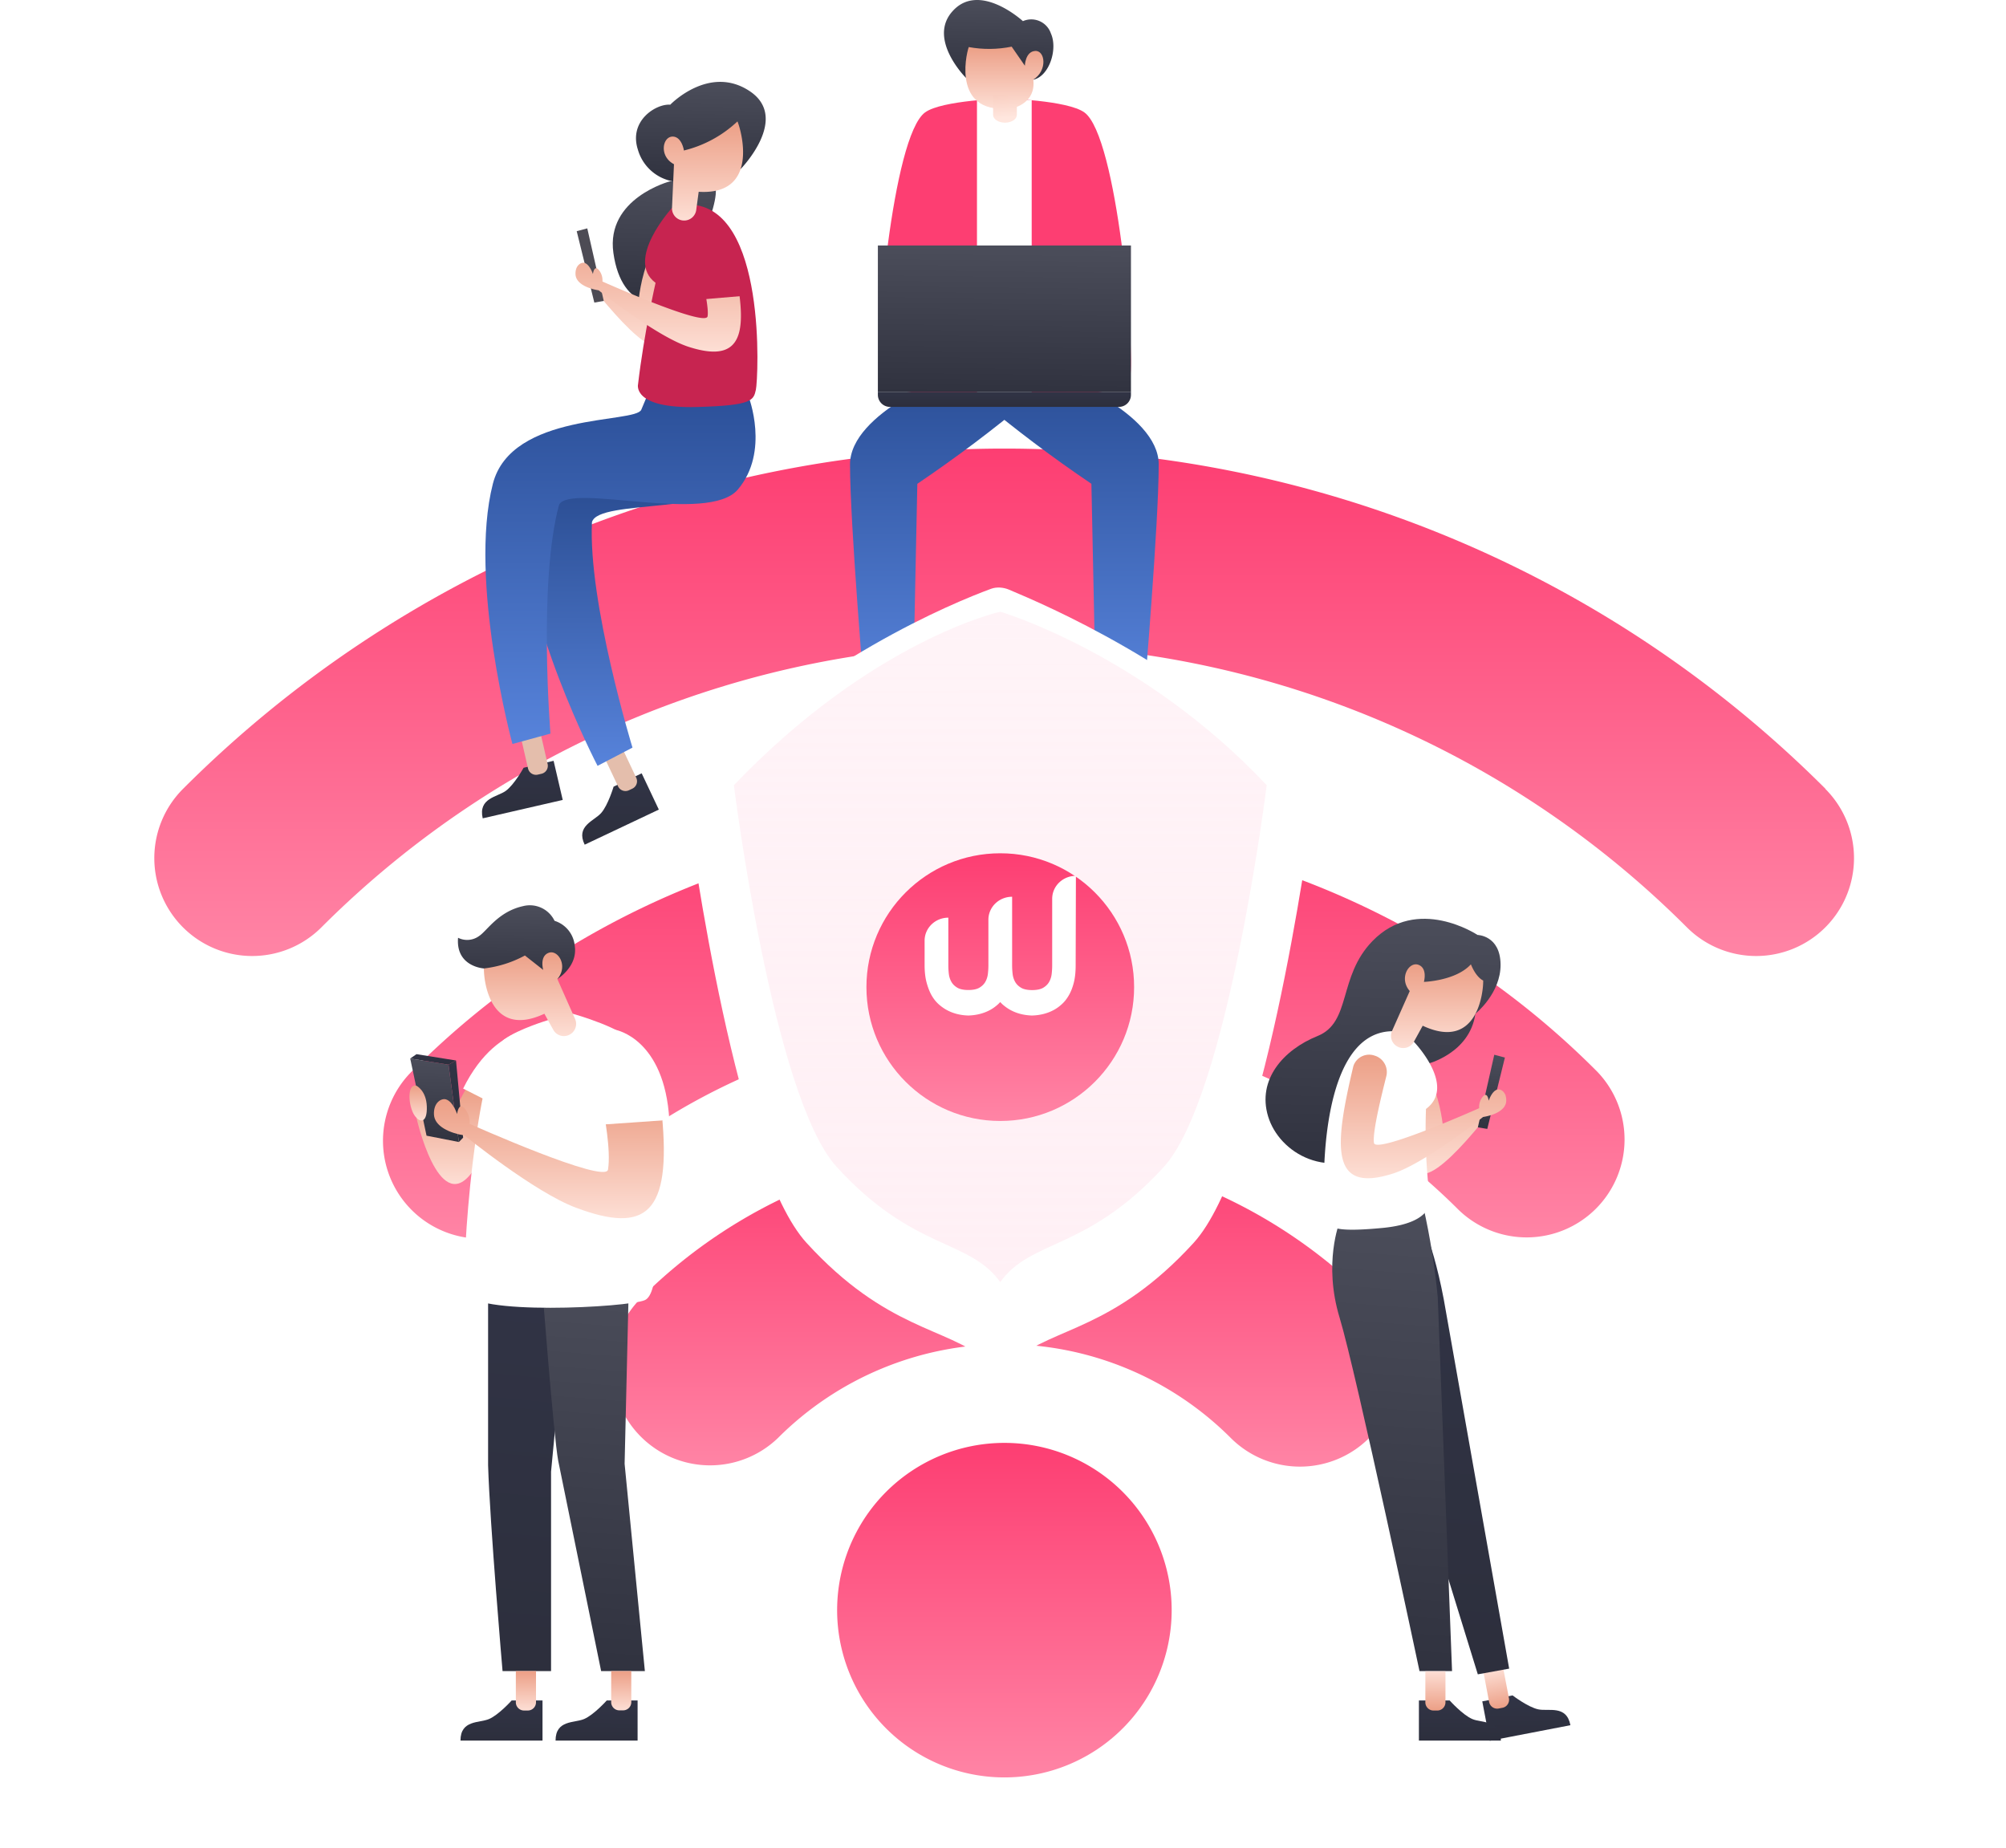 <svg xmlns="http://www.w3.org/2000/svg" xmlns:xlink="http://www.w3.org/1999/xlink" width="507" height="467" fill="none" xmlns:v="https://vecta.io/nano"><style><![CDATA[.B{fill:#fff}.C{color-interpolation-filters:sRGB}.D{flood-opacity:0}.E{fill:#e4beac}]]></style><g filter="url(#A)"><path d="M223.961 365.876c-5.913 5.913-9.939 13.446-11.57 21.646s-.795 16.701 2.405 24.426a42.27 42.27 0 0 0 39.058 26.098 42.27 42.27 0 0 0 39.058-26.098c3.2-7.725 4.037-16.225 2.405-24.426s-5.658-15.733-11.57-21.646a42.29 42.29 0 0 0-59.786 0z" fill="url(#G)"/></g><g filter="url(#B)"><path d="M253.855 265.358c-17.132-.047-34.102 3.305-49.928 9.863s-30.195 16.19-42.272 28.34c-4.499 4.667-6.987 10.914-6.927 17.396a24.74 24.74 0 0 0 24.511 24.512c6.483.059 12.729-2.428 17.397-6.927 7.512-7.515 16.431-13.476 26.248-17.543a80.88 80.88 0 0 1 30.964-6.161c10.626 0 21.148 2.093 30.964 6.161a80.9 80.9 0 0 1 26.249 17.543 24.74 24.74 0 0 0 34.987.006 24.74 24.74 0 0 0 .007-34.987c-12.078-12.149-26.446-21.782-42.273-28.339s-32.796-9.911-49.927-9.864z" fill="url(#H)"/></g><g filter="url(#C)"><path d="M253.852 183.884c-27.835-.074-55.408 5.373-81.123 16.026s-49.062 26.302-68.689 46.039c-4.639 4.64-7.244 10.933-7.243 17.495a24.74 24.74 0 0 0 24.744 24.735 24.74 24.74 0 0 0 17.493-7.249c30.455-30.451 71.758-47.557 114.824-47.557s84.37 17.106 114.825 47.557a24.74 24.74 0 0 0 34.663-.318 24.74 24.74 0 0 0 .318-34.663 210.46 210.46 0 0 0-68.688-46.042c-25.716-10.653-53.289-16.099-81.124-16.023z" fill="url(#I)"/></g><g filter="url(#D)"><path d="M461.405 188.221c-27.255-27.268-59.616-48.899-95.234-63.658s-73.793-22.354-112.347-22.354a293.5 293.5 0 0 0-112.348 22.354c-35.617 14.759-67.978 36.39-95.233 63.658a24.74 24.74 0 0 0 .007 34.987 24.74 24.74 0 0 0 34.988-.006 244.02 244.02 0 0 1 172.554-71.48c32.047 0 63.78 6.313 93.387 18.577s56.508 30.241 79.167 52.903c2.297 2.298 5.024 4.12 8.026 5.364s6.218 1.885 9.467 1.885a24.73 24.73 0 0 0 9.468-1.881c3.001-1.243 5.729-3.065 8.027-5.362a24.74 24.74 0 0 0 5.364-8.025c1.244-3.001 1.885-6.218 1.885-9.467a24.73 24.73 0 0 0-1.881-9.468c-1.243-3.002-3.065-5.729-5.362-8.027h.066z" fill="url(#J)"/></g><path d="M145.265 239.06c.812 5.239-4.4 8.369-4.4 8.369l-13.306 2.357-5.239-5.029s-7.164-.393-6.548-7.753a5.11 5.11 0 0 0 2.745.526c.946-.083 1.851-.429 2.611-.998 1.978-1.309 4.82-6.155 11.093-7.53 1.549-.39 3.185-.233 4.631.445a6.93 6.93 0 0 1 3.306 3.274c1.383.433 2.607 1.266 3.516 2.394s1.463 2.502 1.591 3.945z" fill="url(#K)"/><path d="M117.642 275.403l-3.929 7.334-8.447-.209s5.5 24.438 13.686 14.21c5.081-6.326 8.591-19.829 8.591-19.829l-6.155-1.807-3.746.301z" fill="url(#L)"/><path d="M140.065 259.78s-13.895-3.09-23.01 15.337l15.978 8.119c4.727-7.543 16.043-21.91 7.032-23.456z" class="B"/><path d="M113.358 269.081l-9.678-1.559 4.125 19.501 8.172 1.598-2.619-19.54z" fill="url(#M)"/><path d="M115.258 268.016l1.795 19.514-1.074 1.087-2.62-19.54 1.899-1.061z" fill="url(#N)"/><path d="M103.68 267.521l1.584-1.1 9.993 1.597-1.899 1.061-9.678-1.558z" fill="url(#O)"/><path d="M129.322 429.758s-3.248 3.628-5.71 4.689-7.229.183-7.229 5.448h20.732v-10.137h-7.793z" fill="url(#P)"/><path d="M123.362 320.612V370.3c.445 14.865 3.654 52.033 3.654 52.033h12.258v-50.396l4.885-51.365-20.797.04z" fill="url(#Q)"/><path d="M136.844 322.827s3.064 40.154 4.243 46.375l10.844 53.133h11.054l-5.121-52.386 1.1-46.742s-6.509-5.723-22.12-.38z" fill="url(#R)"/><path d="M138.492 257.826s-7.348 2.187-11.002 4.82c-7.163 5.16-11.014 57.625-9.914 63.793s41.241 3.995 45.406 2.148c7.426-3.274-1.008-60.624-2.816-64.736-1.676-3.811-15.414-7.649-15.414-7.649l-6.26 1.624z" class="B"/><path d="M137.592 256.204c-14.026 6.549-15.375-8.958-15.283-11.446 3.63-.42 7.147-1.531 10.359-3.274l4.623 3.641s-.995-3.445 1.388-4.322 5.003 3.379 2.188 6.627l4.479 10.097c.167.376.257.781.264 1.192a3.07 3.07 0 0 1-.223 1.201c-.154.381-.383.728-.674 1.019s-.636.52-1.018.674a3.05 3.05 0 0 1-2.167.075c-.707-.242-1.302-.734-1.67-1.384l-2.266-4.1z" fill="url(#S)"/><path d="M130.375 422.334h5.095v7.858a2.08 2.08 0 0 1-.15.814c-.104.258-.259.492-.456.689a2.07 2.07 0 0 1-.69.456c-.258.104-.535.155-.813.15h-.917a2.07 2.07 0 0 1-2.069-2.069v-7.858-.04z" fill="url(#T)"/><path d="M153.353 429.758s-3.247 3.628-5.71 4.689-7.229.183-7.229 5.448h20.732v-10.137h-7.793z" fill="url(#U)"/><path d="M154.406 422.334h5.147v7.858a2.07 2.07 0 0 1-2.069 2.07h-.943a2.07 2.07 0 0 1-2.069-2.07v-7.858h-.066z" fill="url(#V)"/><path d="M152.594 281.191s1.886 9.456 1.074 14.407c-.615 3.771-34.981-11.565-34.981-11.565.085-1.106-.171-2.212-.733-3.169-1.978-3.182-2.436.681-2.436.681s-.982-3.117-2.79-3.693c-1.126-.354-3.169.733-3.051 3.785s4.034 4.741 7.714 5.33c0 0 17.759 14.406 28.21 18.27 17.654 6.627 24.111 1.506 21.688-23.496l-14.695-.55z" fill="url(#W)"/><path d="M155.624 260.291s12.337 2.161 13.542 22.748l-17.877 1.245c-1.375-8.788-4.558-26.089 4.335-23.993z" class="B"/><path d="M105.254 274.397s2.488 1.205 2.619 5.238-1.545 4.06-2.619 2.856c-2.017-1.86-2.659-8.775 0-8.094z" fill="url(#X)"/><path d="M244.104 19.644S234.36 9.9 240.751 2.828c6.797-7.596 17.785 2.515 17.785 2.515.665-.293 1.384-.444 2.111-.444a5.24 5.24 0 0 1 2.111.445c.665.293 1.262.722 1.753 1.258s.864 1.169 1.097 1.858c1.781 3.929-.406 10.792-4.4 11.669s-17.104-.485-17.104-.485z" fill="url(#Y)"/><path d="M220.846 178.778s-3.248 3.628-5.71 4.689-7.23.183-7.23 5.461h20.732v-10.15h-7.792z" fill="url(#Z)"/><path d="M221.898 171.354h5.095v7.858a2.07 2.07 0 0 1-.158.792 2.05 2.05 0 0 1-.448.671 2.07 2.07 0 0 1-1.463.606h-.943a2.07 2.07 0 0 1-1.463-.606c-.193-.192-.345-.42-.449-.671a2.07 2.07 0 0 1-.157-.792v-7.858h-.014z" class="E"/><path d="M286.855 178.778s3.248 3.628 5.71 4.689 7.229.183 7.229 5.461h-20.732v-10.15h7.793z" fill="url(#a)"/><path d="M283.72 181.322h-.943c-.549 0-1.075-.218-1.463-.607a2.07 2.07 0 0 1-.606-1.463v-7.858h5.081v7.858a2.07 2.07 0 0 1-.606 1.463c-.388.389-.914.607-1.463.607z" class="E"/><path d="M241.291 94.389s-26.468 9.744-26.455 22.998c0 14.891 3.654 58.109 3.654 58.109h12.258l1.1-53.224c9.841-6.653 19.335-13.804 28.446-21.426l-19.003-6.457z" fill="url(#b)"/><path d="M266.402 94.389s26.468 9.744 26.455 22.998c0 14.891-3.654 58.109-3.654 58.109h-12.259l-1.1-53.224c-9.841-6.653-19.335-13.804-28.446-21.426l19.004-6.457z" fill="url(#c)"/><path d="M274.059 28.404c-4.257-3.065-20.117-3.523-20.117-3.523s-15.86.445-20.116 3.51c-8.343 6.011-12.848 59.943-11.551 67.081.759 4.204 17.222 5.069 31.667 4.636 14.407.432 30.921-.433 31.681-4.636 1.284-7.125-3.209-61.056-11.564-67.068z" fill="#fd3e72"/><path d="M260.752 25.327l-6.81-.432-6.758.432-.262.079v74.808l7.02-.092c2.318-.092 4.531.092 6.81.092V25.327z" class="B"/><path d="M285.839 62.049h-63.964V99.1h63.964v-37.05z" fill="url(#d)"/><path d="M221.875 99.089h63.964v.694a3.05 3.05 0 0 1-3.052 3.052h-57.86a3.05 3.05 0 0 1-2.158-.894c-.573-.572-.894-1.348-.894-2.158v-.694z" fill="url(#e)"/><path d="M261.148 20.131c3.654-2.292 3.025-7.4.498-7.256s-2.62 3.733-2.62 3.733l-3.339-4.82c-3.575.729-7.256.765-10.844.105-.826 2.357-4.047 17.536 11.263 15.402 0 0 5.788-1.205 5.042-7.164z" fill="url(#f)"/><path d="M251 24v5.041c0 .52.316 1.018.879 1.385S253.204 31 254 31s1.559-.206 2.121-.574.879-.866.879-1.385V24h-6z" fill="url(#g)"/><path d="M155.081 198.809s-1.388 4.676-3.156 6.679-6.457 3.248-4.152 7.989l18.741-8.866-4.335-9.168-7.098 3.366z" fill="url(#h)"/><path d="M152.852 191.631l4.593-2.172 3.36 7.104a2.07 2.07 0 0 1-.986 2.755l-.853.403c-.496.235-1.065.263-1.582.078s-.938-.568-1.173-1.064l-3.359-7.104z" class="E"/><path d="M169.29 45.841s-16.2 4.27-14.262 18.073c1.048 7.452 4.244 11.08 7.858 12.35 3.065 1.087 3.772-2.462 6.352-3.85 5.618-3.012 14.118-24.438 11.04-25.84s-10.988-.733-10.988-.733z" fill="url(#i)"/><path d="M170.134 45.843a11.3 11.3 0 0 1-5.615-2.738 11.29 11.29 0 0 1-3.303-5.303c-2.358-7.334 4.675-11.643 8.185-11.342 0 0 9.836-10.255 20.09-3.418s-2.266 19.645-2.266 19.645l-17.091 3.156z" fill="url(#j)"/><path d="M178.333 56.325c7.74 1.755-3.785 25.211-10.176 30.934-5.042 4.531-20.955-18.702-22.539-19.357s15.794 8.067 15.794 8.067 1.781-23.05 16.921-19.645z" fill="url(#k)"/><path d="M187.541 100.017s1.715 6.705 1.034 20.011c-5.238 10.32-37.312 5.907-38.962 11.931-.995 20.287 10.242 56.984 10.242 56.984l-8.828 4.61s-19.762-37.981-18.898-63.152c.655-18.807 32.008-22.579 32.676-26.337.878-5.029 1.572-7.78 1.572-7.78l21.164 3.733z" fill="url(#l)"/><path d="M132.336 194.038s-2.345 4.27-4.506 5.841-7.006 1.808-5.828 6.941l20.222-4.649-2.305-9.888-7.583 1.755z" fill="url(#m)"/><path d="M131.68 186.563l4.964-1.142 1.763 7.658a2.07 2.07 0 0 1 .024.807c-.045.268-.143.524-.287.755s-.332.43-.553.587a2.07 2.07 0 0 1-.737.331l-.919.212a2.07 2.07 0 0 1-.807.024c-.268-.045-.524-.143-.754-.287s-.43-.332-.588-.553a2.07 2.07 0 0 1-.331-.737l-1.763-7.657-.012.002z" class="E"/><path d="M189.194 100.239s5.422 13.909-2.711 23.483c-7.492 8.814-42.289-1.703-45.184 3.837-5.317 19.645-2.174 57.847-2.174 57.847l-9.613 2.62s-11.184-41.333-4.95-65.732c4.662-18.23 36.081-15.205 37.522-18.754 1.925-4.715 3.195-7.256 3.195-7.256l23.915 3.955z" fill="url(#n)"/><path d="M174.28 51.704l-4.453.864s-11.97 13.097-4.139 18.912c0 0-2.92 12.782-4.426 25.63 0 0-1.624 6.234 15.074 5.749 13.712-.392 14.105-1.637 14.707-4.348s2.842-46.375-16.763-46.807z" fill="#c72450"/><path d="M152.594 76.063l-4.164-18.348-2.672.707 4.453 18.047 2.383-.406z" fill="#4d4b54"/><path d="M176.588 48.468c15.428.969 10.779-15.506 9.797-17.785-3.807 3.59-8.483 6.127-13.568 7.36.17.615-.315-3.575-2.856-3.523s-3.431 4.977.38 6.98l-.497 11.027c-.02.41.043.82.186 1.205s.36.738.64 1.037.62.539.995.705.78.255 1.191.262a3.08 3.08 0 0 0 3.104-2.619l.628-4.649z" fill="url(#o)"/><path d="M178.474 58c-1.014.372-1.853 1.108-2.354 2.064a4.35 4.35 0 0 0-.357 3.11c1.309 5.239 3.509 14.144 3.077 16.764-.471 2.868-26.573-8.788-26.573-8.788.06-.842-.136-1.682-.563-2.41-1.493-2.41-1.847.524-1.847.524s-.772-2.37-2.082-2.803c-.851-.275-2.41.55-2.318 2.868s3.065 3.602 5.867 4.047c0 0 14.577 11.617 22.631 14.249 16.083 5.239 14.996-6.653 10.163-27.057a4.18 4.18 0 0 0-.845-1.507 4.19 4.19 0 0 0-3.062-1.431 4.19 4.19 0 0 0-1.698.319l-.039.052z" fill="url(#p)"/><path d="M176.829 75.716l11.905-1.008s-1.624-15.716-6.771-17.811-10.19 3.615-5.134 18.82z" fill="#c72450"/><path d="M373.428 236.29s-15.218-10.163-26.586 1.585c-8.722 9.01-5.238 20.496-13.856 23.966s-15.297 11.028-12.481 20.313 15.271 16.711 28.276 7.976 11.865-21.217 11.865-21.217 10.818-2.619 12.245-12.703c0 0 6.457-5.16 6.365-12.494s-5.828-7.426-5.828-7.426z" fill="url(#q)"/><path d="M347.785 265.179c-7.74 1.755 3.785 25.211 10.176 30.935 5.042 4.531 20.889-18.702 22.539-19.357s-15.794 8.107-15.794 8.107-1.781-23.09-16.921-19.685z" fill="url(#r)"/><path d="M382.294 428.483s3.864 2.96 6.483 3.523 7.138-1.179 8.133 4.008l-20.378 3.929-1.899-9.954 7.661-1.506z" fill="url(#s)"/><path d="M379.712 431.617l-.926.176c-.539.103-1.097-.012-1.551-.321s-.766-.784-.869-1.323l-1.473-7.719 5.005-.955 1.472 7.719c.051.268.049.543-.007.81a2.07 2.07 0 0 1-.318.746c-.154.225-.351.418-.58.567a2.08 2.08 0 0 1-.753.3z" fill="url(#t)"/><path d="M345.675 308.863s-4.191 10.36 0 24.15l27.83 90.144 7.924-1.44-16.541-93.392c-3.209-16.869-7.164-22.422-7.164-22.422l-12.049 2.96z" fill="url(#u)"/><path d="M338.574 308.866s-4.191 10.36 0 24.15 20.195 89.319 20.195 89.319h8.224l-3.614-94.505c-.727-7.63-1.935-15.206-3.615-22.683l-21.19 3.719z" fill="url(#v)"/><path d="M366.397 429.766s3.248 3.628 5.71 4.688 7.229.184 7.229 5.449h-20.719v-10.137h7.78z" fill="url(#w)"/><path d="M363.259 432.306h-.943a2.07 2.07 0 0 1-2.069-2.069v-7.858h5.081v7.858a2.07 2.07 0 0 1-2.069 2.069z" fill="url(#x)"/><path d="M351.815 260.621l5.487 2.619s10.936 11.263 3.104 17.026a146.52 146.52 0 0 0 .956 22.709s1.441 6.038-11.787 7.348c-13.659 1.309-14-.302-14.602-3.013s-2.751-46.322 16.842-46.689z" class="B"/><path d="M373.516 284.918l4.151-18.348 2.685.707-4.453 18.034-2.383-.393z" fill="url(#y)"/><path d="M359.576 259.233c14.026 6.548 15.375-8.958 15.284-11.434 0 0-1.703-.628-3.104-4.086-3.811 4.191-11.879 4.44-11.879 4.44s.995-3.445-1.388-4.322-5.003 3.379-2.187 6.64l-4.479 10.084c-.166.376-.254.782-.26 1.192s.07.818.223 1.199.383.727.672 1.018a3.09 3.09 0 0 0 1.015.678 3.08 3.08 0 0 0 2.172.071c.709-.241 1.306-.732 1.678-1.381l2.253-4.099z" fill="url(#z)"/><path d="M347.642 266.858a4.35 4.35 0 0 1 2.711 5.239c-1.31 5.239-3.51 14.144-3.091 16.764.472 2.868 26.586-8.788 26.586-8.788a4.06 4.06 0 0 1 .563-2.41c1.493-2.41 1.847.524 1.847.524s.746-2.37 2.122-2.803c.851-.275 2.396.55 2.305 2.869s-3.052 3.601-5.855 4.046c0 0-14.576 11.617-22.63 14.249-16.096 5.239-14.996-6.653-10.163-27.057.173-.556.461-1.069.844-1.507a4.19 4.19 0 0 1 1.381-1.038c.527-.247 1.1-.38 1.682-.393a4.19 4.19 0 0 1 1.698.319v-.014z" fill="url(#AA)"/><g filter="url(#E)"><path d="M331.054 189.542c.884.865 1.318 2.053 1.155 3.279-1.774 13.337-13.015 93.089-30.531 112.29-20.147 22.036-35.426 21.335-45.124 29.538-2.097 1.774-5.479 1.776-7.576.002-9.717-8.217-25.009-7.5-45.146-29.556-17.544-19.231-28.772-99.203-30.516-112.352-.158-1.193.25-2.346 1.091-3.207 30.997-31.723 66.774-46.304 76.063-49.726 1.417-.522 3.14-.384 4.531.205 9.129 3.866 44.455 18.65 76.053 49.527z" fill="url(#AB)"/></g><path d="M320.151 198.441s-9.836 78.736-25.994 96.465c-19.418 21.283-33.514 18.157-41.351 29.12-7.837-10.963-21.925-7.837-41.351-29.12-16.159-17.729-25.971-96.465-25.971-96.465 35.156-36.747 67.322-43.85 67.322-43.85s36.088 10.621 67.345 43.85z" fill="url(#AC)"/><g filter="url(#F)"><path d="M252.811 274.306c18.683 0 33.827-15.145 33.827-33.827s-15.144-33.827-33.827-33.827-33.827 15.144-33.827 33.827 15.145 33.827 33.827 33.827z" fill="url(#AD)"/></g><path d="M271.927 221.356c-3.32 0-5.996 2.592-5.996 5.807v16.815a18.96 18.96 0 0 1-.126 2.149c-.082.723-.29 1.387-.621 1.989s-.83 1.105-1.495 1.507-1.618.602-2.821.602-2.158-.2-2.822-.602-1.162-.904-1.494-1.507-.539-1.266-.622-1.989c-.083-.714-.125-1.431-.125-2.149V226.64c-3.319 0-5.996 2.592-5.996 5.806v11.511c0 .704-.042 1.407-.125 2.15-.083.724-.29 1.386-.622 1.989s-.83 1.105-1.494 1.507-1.618.603-2.821.603-2.159-.202-2.823-.603-1.162-.904-1.493-1.507-.54-1.265-.623-1.989a18.92 18.92 0 0 1-.124-2.15v-12.033c-3.32 0-5.996 2.612-5.996 5.805v6.228c0 1.648.165 3.095.497 4.34s.747 2.31 1.245 3.214c.519.905 1.1 1.648 1.764 2.25a10.95 10.95 0 0 0 2.034 1.467c1.597.884 3.443 1.366 5.497 1.427 2.096-.061 3.942-.543 5.561-1.427a10.2 10.2 0 0 0 2.013-1.467l.498-.502.497.502a11 11 0 0 0 2.034 1.467c1.598.884 3.444 1.366 5.498 1.427 2.096-.061 3.942-.543 5.561-1.427.728-.405 1.404-.897 2.013-1.467.664-.602 1.244-1.345 1.763-2.25s.934-1.969 1.245-3.214.456-2.672.456-4.34l.063-22.601z" class="B"/><defs><filter id="A" x="202.578" y="350.5" width="102.555" height="102.546" filterUnits="userSpaceOnUse" class="C"><feFlood result="A" class="D"/><feColorMatrix in="SourceAlpha" values="0 0 0 0 0 0 0 0 0 0 0 0 0 0 0 0 0 0 127 0"/><feOffset dy="0.166"/><feGaussianBlur stdDeviation=".125"/><feColorMatrix values="0 0 0 0 0 0 0 0 0 0 0 0 0 0 0 0 0 0 0.011 0"/><feBlend in2="A" result="C"/><feColorMatrix in="SourceAlpha" values="0 0 0 0 0 0 0 0 0 0 0 0 0 0 0 0 0 0 127 0"/><feOffset dy="0.399"/><feGaussianBlur stdDeviation=".299"/><feColorMatrix values="0 0 0 0 0 0 0 0 0 0 0 0 0 0 0 0 0 0 0.016 0"/><feBlend in2="C" result="D"/><feColorMatrix in="SourceAlpha" values="0 0 0 0 0 0 0 0 0 0 0 0 0 0 0 0 0 0 127 0"/><feOffset dy="0.751"/><feGaussianBlur stdDeviation=".563"/><feColorMatrix values="0 0 0 0 0 0 0 0 0 0 0 0 0 0 0 0 0 0 0.02 0"/><feBlend in2="D" result="E"/><feColorMatrix in="SourceAlpha" values="0 0 0 0 0 0 0 0 0 0 0 0 0 0 0 0 0 0 127 0"/><feOffset dy="1.34"/><feGaussianBlur stdDeviation="1.005"/><feColorMatrix values="0 0 0 0 0 0 0 0 0 0 0 0 0 0 0 0 0 0 0.024 0"/><feBlend in2="E" result="F"/><feColorMatrix in="SourceAlpha" values="0 0 0 0 0 0 0 0 0 0 0 0 0 0 0 0 0 0 127 0"/><feOffset dy="2.507"/><feGaussianBlur stdDeviation="1.88"/><feColorMatrix values="0 0 0 0 0 0 0 0 0 0 0 0 0 0 0 0 0 0 0.029 0"/><feBlend in2="F" result="G"/><feColorMatrix in="SourceAlpha" values="0 0 0 0 0 0 0 0 0 0 0 0 0 0 0 0 0 0 127 0"/><feOffset dy="6"/><feGaussianBlur stdDeviation="4.5"/><feColorMatrix values="0 0 0 0 0 0 0 0 0 0 0 0 0 0 0 0 0 0 0.04 0"/><feBlend in2="G"/><feBlend in="SourceGraphic"/></filter><filter id="B" x="58.9" y="194.402" width="390.224" height="272.087" filterUnits="userSpaceOnUse" class="C"><feFlood result="A" class="D"/><feColorMatrix in="SourceAlpha" values="0 0 0 0 0 0 0 0 0 0 0 0 0 0 0 0 0 0 127 0" result="B"/><feOffset dy="24.871"/><feGaussianBlur stdDeviation="47.913"/><feComposite in2="B" operator="out"/><feColorMatrix values="0 0 0 0 0.746 0 0 0 0 0.168 0 0 0 0 0.255 0 0 0 0.25 0"/><feBlend in2="A"/><feBlend in="SourceGraphic"/></filter><filter id="C" x=".97" y="112.927" width="505.45" height="295.949" filterUnits="userSpaceOnUse" class="C"><feFlood result="A" class="D"/><feColorMatrix in="SourceAlpha" values="0 0 0 0 0 0 0 0 0 0 0 0 0 0 0 0 0 0 127 0" result="B"/><feOffset dy="24.871"/><feGaussianBlur stdDeviation="47.913"/><feComposite in2="B" operator="out"/><feColorMatrix values="0 0 0 0 0.746 0 0 0 0 0.168 0 0 0 0 0.255 0 0 0 0.25 0"/><feBlend in2="A"/><feBlend in="SourceGraphic"/></filter><filter id="D" x="30" y="99.209" width="447.586" height="146.242" filterUnits="userSpaceOnUse" class="C"><feFlood result="A" class="D"/><feColorMatrix in="SourceAlpha" values="0 0 0 0 0 0 0 0 0 0 0 0 0 0 0 0 0 0 127 0"/><feOffset dy="0.166"/><feGaussianBlur stdDeviation=".125"/><feColorMatrix values="0 0 0 0 0 0 0 0 0 0 0 0 0 0 0 0 0 0 0.011 0"/><feBlend in2="A" result="C"/><feColorMatrix in="SourceAlpha" values="0 0 0 0 0 0 0 0 0 0 0 0 0 0 0 0 0 0 127 0"/><feOffset dy="0.399"/><feGaussianBlur stdDeviation=".299"/><feColorMatrix values="0 0 0 0 0 0 0 0 0 0 0 0 0 0 0 0 0 0 0.016 0"/><feBlend in2="C" result="D"/><feColorMatrix in="SourceAlpha" values="0 0 0 0 0 0 0 0 0 0 0 0 0 0 0 0 0 0 127 0"/><feOffset dy="0.751"/><feGaussianBlur stdDeviation=".563"/><feColorMatrix values="0 0 0 0 0 0 0 0 0 0 0 0 0 0 0 0 0 0 0.02 0"/><feBlend in2="D" result="E"/><feColorMatrix in="SourceAlpha" values="0 0 0 0 0 0 0 0 0 0 0 0 0 0 0 0 0 0 127 0"/><feOffset dy="1.34"/><feGaussianBlur stdDeviation="1.005"/><feColorMatrix values="0 0 0 0 0 0 0 0 0 0 0 0 0 0 0 0 0 0 0.024 0"/><feBlend in2="E" result="F"/><feColorMatrix in="SourceAlpha" values="0 0 0 0 0 0 0 0 0 0 0 0 0 0 0 0 0 0 127 0"/><feOffset dy="2.507"/><feGaussianBlur stdDeviation="1.88"/><feColorMatrix values="0 0 0 0 0 0 0 0 0 0 0 0 0 0 0 0 0 0 0.029 0"/><feBlend in2="F" result="G"/><feColorMatrix in="SourceAlpha" values="0 0 0 0 0 0 0 0 0 0 0 0 0 0 0 0 0 0 127 0"/><feOffset dy="6"/><feGaussianBlur stdDeviation="4.5"/><feColorMatrix values="0 0 0 0 0 0 0 0 0 0 0 0 0 0 0 0 0 0 0.04 0"/><feBlend in2="G"/><feBlend in="SourceGraphic"/></filter><filter id="E" x="151.281" y="126.486" width="202.961" height="240.494" filterUnits="userSpaceOnUse" class="C"><feFlood result="A" class="D"/><feColorMatrix in="SourceAlpha" values="0 0 0 0 0 0 0 0 0 0 0 0 0 0 0 0 0 0 127 0" result="B"/><feOffset dy="9"/><feGaussianBlur stdDeviation="11"/><feComposite in2="B" operator="out"/><feColorMatrix values="0 0 0 0 0.746 0 0 0 0 0.168 0 0 0 0 0.255 0 0 0 0.19 0"/><feBlend in2="A"/><feBlend in="SourceGraphic"/></filter><filter id="F" x="196.984" y="193.652" width="111.656" height="111.654" filterUnits="userSpaceOnUse" class="C"><feFlood result="A" class="D"/><feColorMatrix in="SourceAlpha" values="0 0 0 0 0 0 0 0 0 0 0 0 0 0 0 0 0 0 127 0" result="B"/><feOffset dy="9"/><feGaussianBlur stdDeviation="11"/><feComposite in2="B" operator="out"/><feColorMatrix values="0 0 0 0 0.746 0 0 0 0 0.168 0 0 0 0 0.255 0 0 0 0.19 0"/><feBlend in2="A"/><feBlend in="SourceGraphic"/></filter><linearGradient id="G" x1="211.578" y1="353.5" x2="211.578" y2="437.962" xlink:href="#AE"><stop stop-color="#fd3e72"/><stop offset="1" stop-color="#ff84a5"/></linearGradient><linearGradient id="H" x1="154.727" y1="265.357" x2="154.727" y2="345.711" xlink:href="#AE"><stop stop-color="#fd3e72"/><stop offset="1" stop-color="#ff84a5"/></linearGradient><linearGradient id="I" x1="96.797" y1="183.883" x2="96.797" y2="288.075" xlink:href="#AE"><stop stop-color="#fd3e72"/><stop offset="1" stop-color="#ff84a5"/></linearGradient><linearGradient id="J" x1="39" y1="102.209" x2="39" y2="230.324" xlink:href="#AE"><stop stop-color="#fd3e72"/><stop offset="1" stop-color="#ff84a5"/></linearGradient><linearGradient id="K" x1="114.221" y1="228.002" x2="113.87" y2="252.805" xlink:href="#AE"><stop stop-color="#4c4e5b"/><stop offset="1" stop-color="#2c2e3b"/></linearGradient><linearGradient id="L" x1="103.944" y1="275.102" x2="103.944" y2="302.104" xlink:href="#AE"><stop stop-color="#ec9f86"/><stop offset="1" stop-color="#ffe6de"/></linearGradient><linearGradient id="M" x1="103.051" y1="266.728" x2="102.199" y2="291.63" xlink:href="#AE"><stop stop-color="#4c4e5b"/><stop offset="1" stop-color="#2c2e3b"/></linearGradient><linearGradient id="N" x1="113.171" y1="267.241" x2="110.494" y2="291.287" xlink:href="#AE"><stop stop-color="#313446"/><stop offset="1" stop-color="#2c2e3b"/></linearGradient><linearGradient id="O" x1="103.088" y1="266.321" x2="103.074" y2="269.462" xlink:href="#AE"><stop stop-color="#313446"/><stop offset="1" stop-color="#2c2e3b"/></linearGradient><linearGradient id="P" x1="115.324" y1="429.377" x2="115.207" y2="441.354" xlink:href="#AE"><stop stop-color="#313446"/><stop offset="1" stop-color="#2c2e3b"/></linearGradient><linearGradient id="Q" x1="122.091" y1="316.74" x2="110.568" y2="435.875" xlink:href="#AE"><stop stop-color="#313446"/><stop offset="1" stop-color="#2c2e3b"/></linearGradient><linearGradient id="R" x1="135.508" y1="316.714" x2="126.218" y2="436.274" xlink:href="#AE"><stop stop-color="#4c4e5b"/><stop offset="1" stop-color="#2c2e3b"/></linearGradient><linearGradient id="S" x1="120.922" y1="240.686" x2="120.922" y2="264.363" xlink:href="#AE"><stop stop-color="#ec9f86"/><stop offset="1" stop-color="#ffe6de"/></linearGradient><linearGradient id="T" x1="130.073" y1="422.334" x2="130.073" y2="433.484" xlink:href="#AE"><stop stop-color="#ec9f86"/><stop offset="1" stop-color="#ffe6de"/></linearGradient><linearGradient id="U" x1="139.355" y1="429.377" x2="139.238" y2="441.354" xlink:href="#AE"><stop stop-color="#313446"/><stop offset="1" stop-color="#2c2e3b"/></linearGradient><linearGradient id="V" x1="154.101" y1="422.334" x2="154.101" y2="433.44" xlink:href="#AE"><stop stop-color="#ec9f86"/><stop offset="1" stop-color="#ffe6de"/></linearGradient><linearGradient id="W" x1="106.224" y1="277.788" x2="106.224" y2="311.451" xlink:href="#AE"><stop stop-color="#ec9f86"/><stop offset="1" stop-color="#ffe6de"/></linearGradient><linearGradient id="X" x1="103.232" y1="274.35" x2="103.232" y2="284.233" xlink:href="#AE"><stop stop-color="#ec9f86"/><stop offset="1" stop-color="#ffe6de"/></linearGradient><linearGradient id="Y" x1="237.165" y1="-.769" x2="236.81" y2="23.36" xlink:href="#AE"><stop stop-color="#4c4e5b"/><stop offset="1" stop-color="#2c2e3b"/></linearGradient><linearGradient id="Z" x1="206.847" y1="178.396" x2="206.73" y2="190.389" xlink:href="#AE"><stop stop-color="#313446"/><stop offset="1" stop-color="#2c2e3b"/></linearGradient><linearGradient id="a" x1="278.003" y1="178.396" x2="277.886" y2="190.389" xlink:href="#AE"><stop stop-color="#313446"/><stop offset="1" stop-color="#2c2e3b"/></linearGradient><linearGradient id="b" x1="237.565" y1="94.389" x2="237.565" y2="175.496" xlink:href="#AE"><stop stop-color="#2a4e96"/><stop offset="1" stop-color="#5783db"/></linearGradient><linearGradient id="c" x1="270.128" y1="94.389" x2="270.128" y2="175.496" xlink:href="#AE"><stop stop-color="#2a4e96"/><stop offset="1" stop-color="#5783db"/></linearGradient><linearGradient id="d" x1="218.607" y1="60.654" x2="218.101" y2="104.43" xlink:href="#AE"><stop stop-color="#4c4e5b"/><stop offset="1" stop-color="#2c2e3b"/></linearGradient><linearGradient id="e" x1="218.607" y1="98.948" x2="218.602" y2="103.374" xlink:href="#AE"><stop stop-color="#313446"/><stop offset="1" stop-color="#2c2e3b"/></linearGradient><linearGradient id="f" x1="242.822" y1="11.788" x2="242.822" y2="29.364" xlink:href="#AE"><stop stop-color="#ec9f86"/><stop offset="1" stop-color="#ffe6de"/></linearGradient><linearGradient id="g" x1="249.5" y1="12" x2="251" y2="30" xlink:href="#AE"><stop stop-color="#ec9f86"/><stop offset="1" stop-color="#ffe6de"/></linearGradient><linearGradient id="h" x1="146.159" y1="194.764" x2="145.763" y2="216.067" xlink:href="#AE"><stop stop-color="#313446"/><stop offset="1" stop-color="#2c2e3b"/></linearGradient><linearGradient id="i" x1="153.536" y1="44.522" x2="152.679" y2="80.882" xlink:href="#AE"><stop stop-color="#4c4e5b"/><stop offset="1" stop-color="#2c2e3b"/></linearGradient><linearGradient id="j" x1="159.067" y1="19.745" x2="158.612" y2="49.458" xlink:href="#AE"><stop stop-color="#4c4e5b"/><stop offset="1" stop-color="#2c2e3b"/></linearGradient><linearGradient id="k" x1="143.415" y1="55.981" x2="143.415" y2="91.625" xlink:href="#AE"><stop stop-color="#ec9f86"/><stop offset="1" stop-color="#ffe6de"/></linearGradient><linearGradient id="l" x1="160.418" y1="96.284" x2="160.418" y2="193.553" xlink:href="#AE"><stop stop-color="#1a3977"/><stop offset="1" stop-color="#5783db"/></linearGradient><linearGradient id="m" x1="120.778" y1="191.736" x2="120.534" y2="208.911" xlink:href="#AE"><stop stop-color="#313446"/><stop offset="1" stop-color="#2c2e3b"/></linearGradient><linearGradient id="n" x1="156.818" y1="96.284" x2="156.818" y2="188.026" xlink:href="#AE"><stop stop-color="#2a4e96"/><stop offset="1" stop-color="#5783db"/></linearGradient><linearGradient id="o" x1="166.577" y1="30.682" x2="166.577" y2="58.71" xlink:href="#AE"><stop stop-color="#ec9f86"/><stop offset="1" stop-color="#ffe6de"/></linearGradient><linearGradient id="p" x1="142.972" y1="57.627" x2="142.972" y2="92.564" xlink:href="#AE"><stop stop-color="#ec9f86"/><stop offset="1" stop-color="#ffe6de"/></linearGradient><linearGradient id="q" x1="316.817" y1="229.881" x2="315.301" y2="302.893" xlink:href="#AE"><stop stop-color="#4c4e5b"/><stop offset="1" stop-color="#2c2e3b"/></linearGradient><linearGradient id="r" x1="343.102" y1="264.837" x2="343.102" y2="300.48" xlink:href="#AE"><stop stop-color="#ec9f86"/><stop offset="1" stop-color="#ffe6de"/></linearGradient><linearGradient id="s" x1="373.495" y1="428.052" x2="373.356" y2="441.592" xlink:href="#AE"><stop stop-color="#313446"/><stop offset="1" stop-color="#2c2e3b"/></linearGradient><linearGradient id="t" x1="382.055" y1="431.17" x2="379.974" y2="420.261" xlink:href="#AE"><stop stop-color="#ec9f86"/><stop offset="1" stop-color="#ffe6de"/></linearGradient><linearGradient id="u" x1="341.891" y1="301.488" x2="333.305" y2="439.511" xlink:href="#AE"><stop stop-color="#313446"/><stop offset="1" stop-color="#2c2e3b"/></linearGradient><linearGradient id="v" x1="335.164" y1="300.734" x2="324.533" y2="438.393" xlink:href="#AE"><stop stop-color="#4c4e5b"/><stop offset="1" stop-color="#2c2e3b"/></linearGradient><linearGradient id="w" x1="357.559" y1="429.384" x2="357.442" y2="441.362" xlink:href="#AE"><stop stop-color="#313446"/><stop offset="1" stop-color="#2c2e3b"/></linearGradient><linearGradient id="x" x1="365.63" y1="432.306" x2="365.63" y2="421.201" xlink:href="#AE"><stop stop-color="#ec9f86"/><stop offset="1" stop-color="#ffe6de"/></linearGradient><linearGradient id="y" x1="373.166" y1="265.864" x2="371.958" y2="287.944" xlink:href="#AE"><stop stop-color="#4c4e5b"/><stop offset="1" stop-color="#2c2e3b"/></linearGradient><linearGradient id="z" x1="350.18" y1="243.713" x2="350.18" y2="267.389" xlink:href="#AE"><stop stop-color="#ec9f86"/><stop offset="1" stop-color="#ffe6de"/></linearGradient><linearGradient id="AA" x1="336.402" y1="266.552" x2="336.402" y2="301.489" xlink:href="#AE"><stop stop-color="#ec9f86"/><stop offset="1" stop-color="#ffe6de"/></linearGradient><linearGradient id="AB" x1="173.078" y1="139" x2="173.078" y2="338.569" xlink:href="#AE"><stop stop-color="#fff"/></linearGradient><linearGradient id="AC" x1="252.818" y1="154.591" x2="252.966" y2="330.827" xlink:href="#AE"><stop stop-color="#fff0f5" stop-opacity=".79"/><stop offset="1" stop-color="#fff0f5"/></linearGradient><linearGradient id="AD" x1="218.984" y1="206.652" x2="218.984" y2="274.238" xlink:href="#AE"><stop stop-color="#fd3e72"/><stop offset="1" stop-color="#ff84a5"/></linearGradient><linearGradient id="AE" gradientUnits="userSpaceOnUse"/></defs></svg>